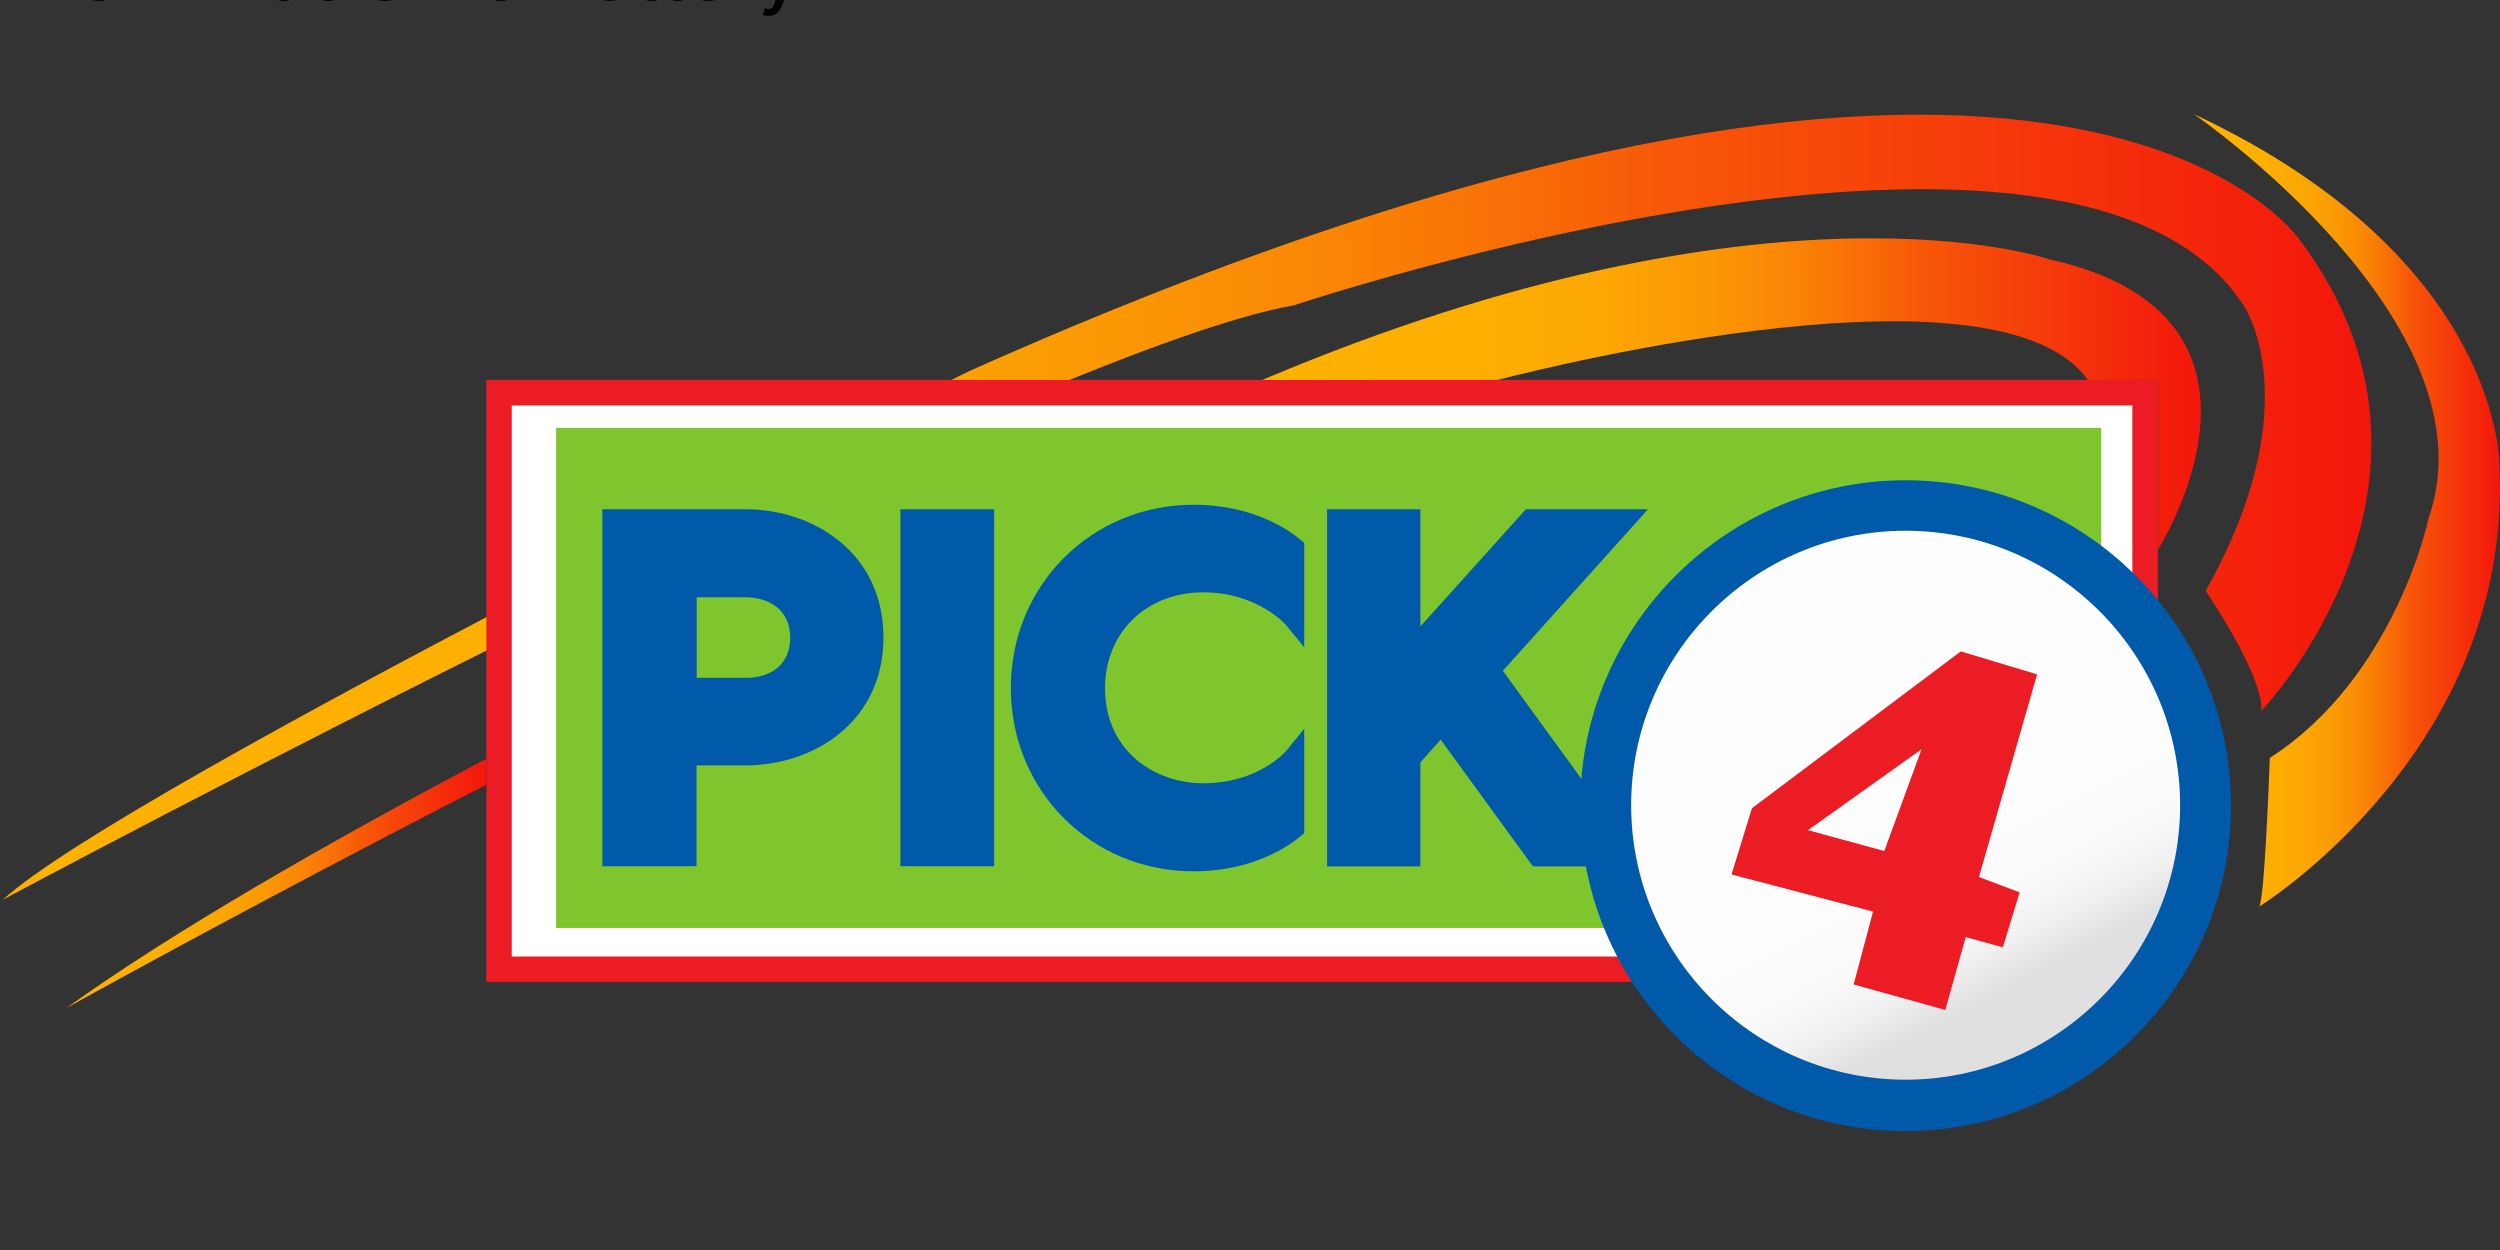 <svg xmlns="http://www.w3.org/2000/svg" viewBox="0 0 529.17 264.58"><rect x="0" y="0" width="529.17" height="264.58" fill="#333333" stroke="none"/><g transform="translate(525.57 -280.42) scale(.318)"><linearGradient id="a" x1="-1650.8" x2="-74.301" y1="-315.5" y2="-315.5" gradientTransform="matrix(1 0 0 -1 0 903.8)" gradientUnits="userSpaceOnUse"><stop offset="0" stop-color="#FDB202"/><stop offset=".225" stop-color="#FDAF02"/><stop offset=".357" stop-color="#FCA703"/><stop offset=".466" stop-color="#FB9904"/><stop offset=".562" stop-color="#FA8505"/><stop offset=".649" stop-color="#F86B07"/><stop offset=".703" stop-color="#F75708"/><stop offset="1" stop-color="#F3160C"/></linearGradient><path fill="url(#a)" d="M-184.6 1275.1s39 57 37 80c0 0 146.4-152.9 25.4-313.9 0 0-160-235.9-885.1 87.5 0 0-561.7 277-643.4 351.9 0 0 681-364.4 859.4-395.6 0 0 524.1-175.6 633.6 2.7-.4.2 41.9 65.3-26.9 187.4z"/><path fill="#fff" d="M-1320.6 1143.2H-225v383.4h-1095.6z"/><path fill="#ec1c24" d="M-216.4 1535.4H-1329v-400.7h1112.6zm-1095.7-16.9h1078.7v-366.8h-1078.7z"/><path fill="#7fc52e" d="M-1282.6 1166.6h1028.5v332.9h-1028.5z"/><g fill="#0059a9"><path d="M-1156.5 1220.8h-95.3v237.6h62.7v-67.1h32.5c45.8 0 91.9-29.2 91.9-85.1.1-55.9-46-85.4-91.8-85.4zm0 112.2h-32.5v-53.6h32.5c14.2 0 29.8 7.1 29.8 27.1-.3 16.4-11.1 26.5-29.8 26.5zM-1053.4 1220.8h62.4v237.6h-62.4zM-858.2 1217.8c-68.1 0-121.7 53.6-121.7 122s53.6 122 121.7 122c40.7 0 64.7-18 71.2-23.4l2.4-2v-69.5l-11.9 14.6c-.3.3-18.3 21.7-55.3 21.7-32.5 0-65.4-21.7-65.4-63.4 0-37 27.5-63.7 65.4-63.7 36.6 0 55.3 22 55.3 22l11.9 14.6v-69.5l-2.4-2c-6.4-5.5-30.5-23.4-71.2-23.4zM-769.4 1458.5h62.1v-69.2l13.5-15.2 61.4 84.4h74.6l-94.6-130.2 96.6-107.5h-81.3l-70.2 78v-78h-62.1z"/></g><linearGradient id="b" x1="-431.09" x2="-320.97" y1="-423.12" y2="-637.56" gradientTransform="matrix(1 0 0 -1 0 903.8)" gradientUnits="userSpaceOnUse"><stop offset="0" stop-color="#FDFDFD"/><stop offset=".513" stop-color="#FDFDFD"/><stop offset=".586" stop-color="#FDFDFD"/><stop offset=".765" stop-color="#FAFAFA"/><stop offset=".885" stop-color="#F1F1F1"/><stop offset=".988" stop-color="#E2E2E2"/><stop offset="1" stop-color="#E0E0E0"/></linearGradient><circle cx="-384.3" cy="1418.1" r="199.7" fill="url(#b)"/><path fill="#0059a9" d="M-384.3 1201.5c-119.3 0-216.6 97-216.6 216.6 0 119.7 97 216.6 216.6 216.6 119.3 0 216.6-97 216.6-216.6.1-119.6-97.2-216.6-216.6-216.6zm0 399c-100.7 0-182.7-82-182.7-182.7s82-182.7 182.7-182.7 182.7 82 182.7 182.7-82 182.7-182.7 182.7z"/><linearGradient id="c" x1="-192.15" x2="11.555" y1="-317.71" y2="-317.71" gradientTransform="matrix(1 0 0 -1 0 903.8)" gradientUnits="userSpaceOnUse"><stop offset="0" stop-color="#FDB202"/><stop offset=".225" stop-color="#FDAF02"/><stop offset=".357" stop-color="#FCA703"/><stop offset=".466" stop-color="#FB9904"/><stop offset=".562" stop-color="#FA8505"/><stop offset=".649" stop-color="#F86B07"/><stop offset=".703" stop-color="#F75708"/><stop offset="1" stop-color="#F3160C"/></linearGradient><path fill="url(#c)" d="M-141.9 1386.3s-3.4 95.6-7.1 99c0 0 168.5-104.1 160-292.6 0 0 3.1-138-203.4-234.9 0 0 202.4 139.3 155.9 269.8.4 0-22.7 105.8-105.4 158.7z"/><linearGradient id="d" x1="-812.41" x2="-187.79" y1="-239.88" y2="-239.88" gradientTransform="matrix(1 0 0 -1 0 903.8)" gradientUnits="userSpaceOnUse"><stop offset="0" stop-color="#FDB202"/><stop offset=".225" stop-color="#FDAF02"/><stop offset=".357" stop-color="#FCA703"/><stop offset=".466" stop-color="#FB9904"/><stop offset=".562" stop-color="#FA8505"/><stop offset=".649" stop-color="#F86B07"/><stop offset=".703" stop-color="#F75708"/><stop offset="1" stop-color="#F3160C"/></linearGradient><path fill="url(#d)" d="M-288.7 1054.4s-183.7-63.4-523.1 80c0 0-.3 0-.7.3h156.6c38-9.8 333.9-82.7 392.9 0h46.8v111.9l.3.3c-.2 0 98.4-154.5-72.8-192.5z"/><linearGradient id="e" x1="-1608.4" x2="-1329" y1="-566.03" y2="-566.03" gradientTransform="matrix(1 0 0 -1 0 903.8)" gradientUnits="userSpaceOnUse"><stop offset="0" stop-color="#FDB202"/><stop offset=".225" stop-color="#FDAF02"/><stop offset=".357" stop-color="#FCA703"/><stop offset=".466" stop-color="#FB9904"/><stop offset=".562" stop-color="#FA8505"/><stop offset=".649" stop-color="#F86B07"/><stop offset=".703" stop-color="#F75708"/><stop offset="1" stop-color="#F3160C"/></linearGradient><path fill="url(#e)" d="M-1608.4 1552.7s121.7-67.8 279.3-148.5v-17.3c-107.7 57-209.4 115.6-279.3 165.8z"/><path fill="#ec1c24" d="m-296.8 1330.7-50.8-15.3-139 104.4-13.6 44.1 94.2 24.7-12.9 48.5 61 17 13.6-48.5 24.7 6.8 11.2-36.6-27.1-10.2zm-101.7 117.6-50.8-13.9 75.6-53.9z"/></g><title>PICK 4 at Ohio Lottery</title><desc>Play OH PICK 4 online and check PICK 4 results and winning numbers at https://lotterywhiz.com/us/oh/pick-4</desc><a href="https://lotterywhiz.com/us/oh/pick-4" target="_blank">PICK 4 at Ohio Lottery</a></svg>